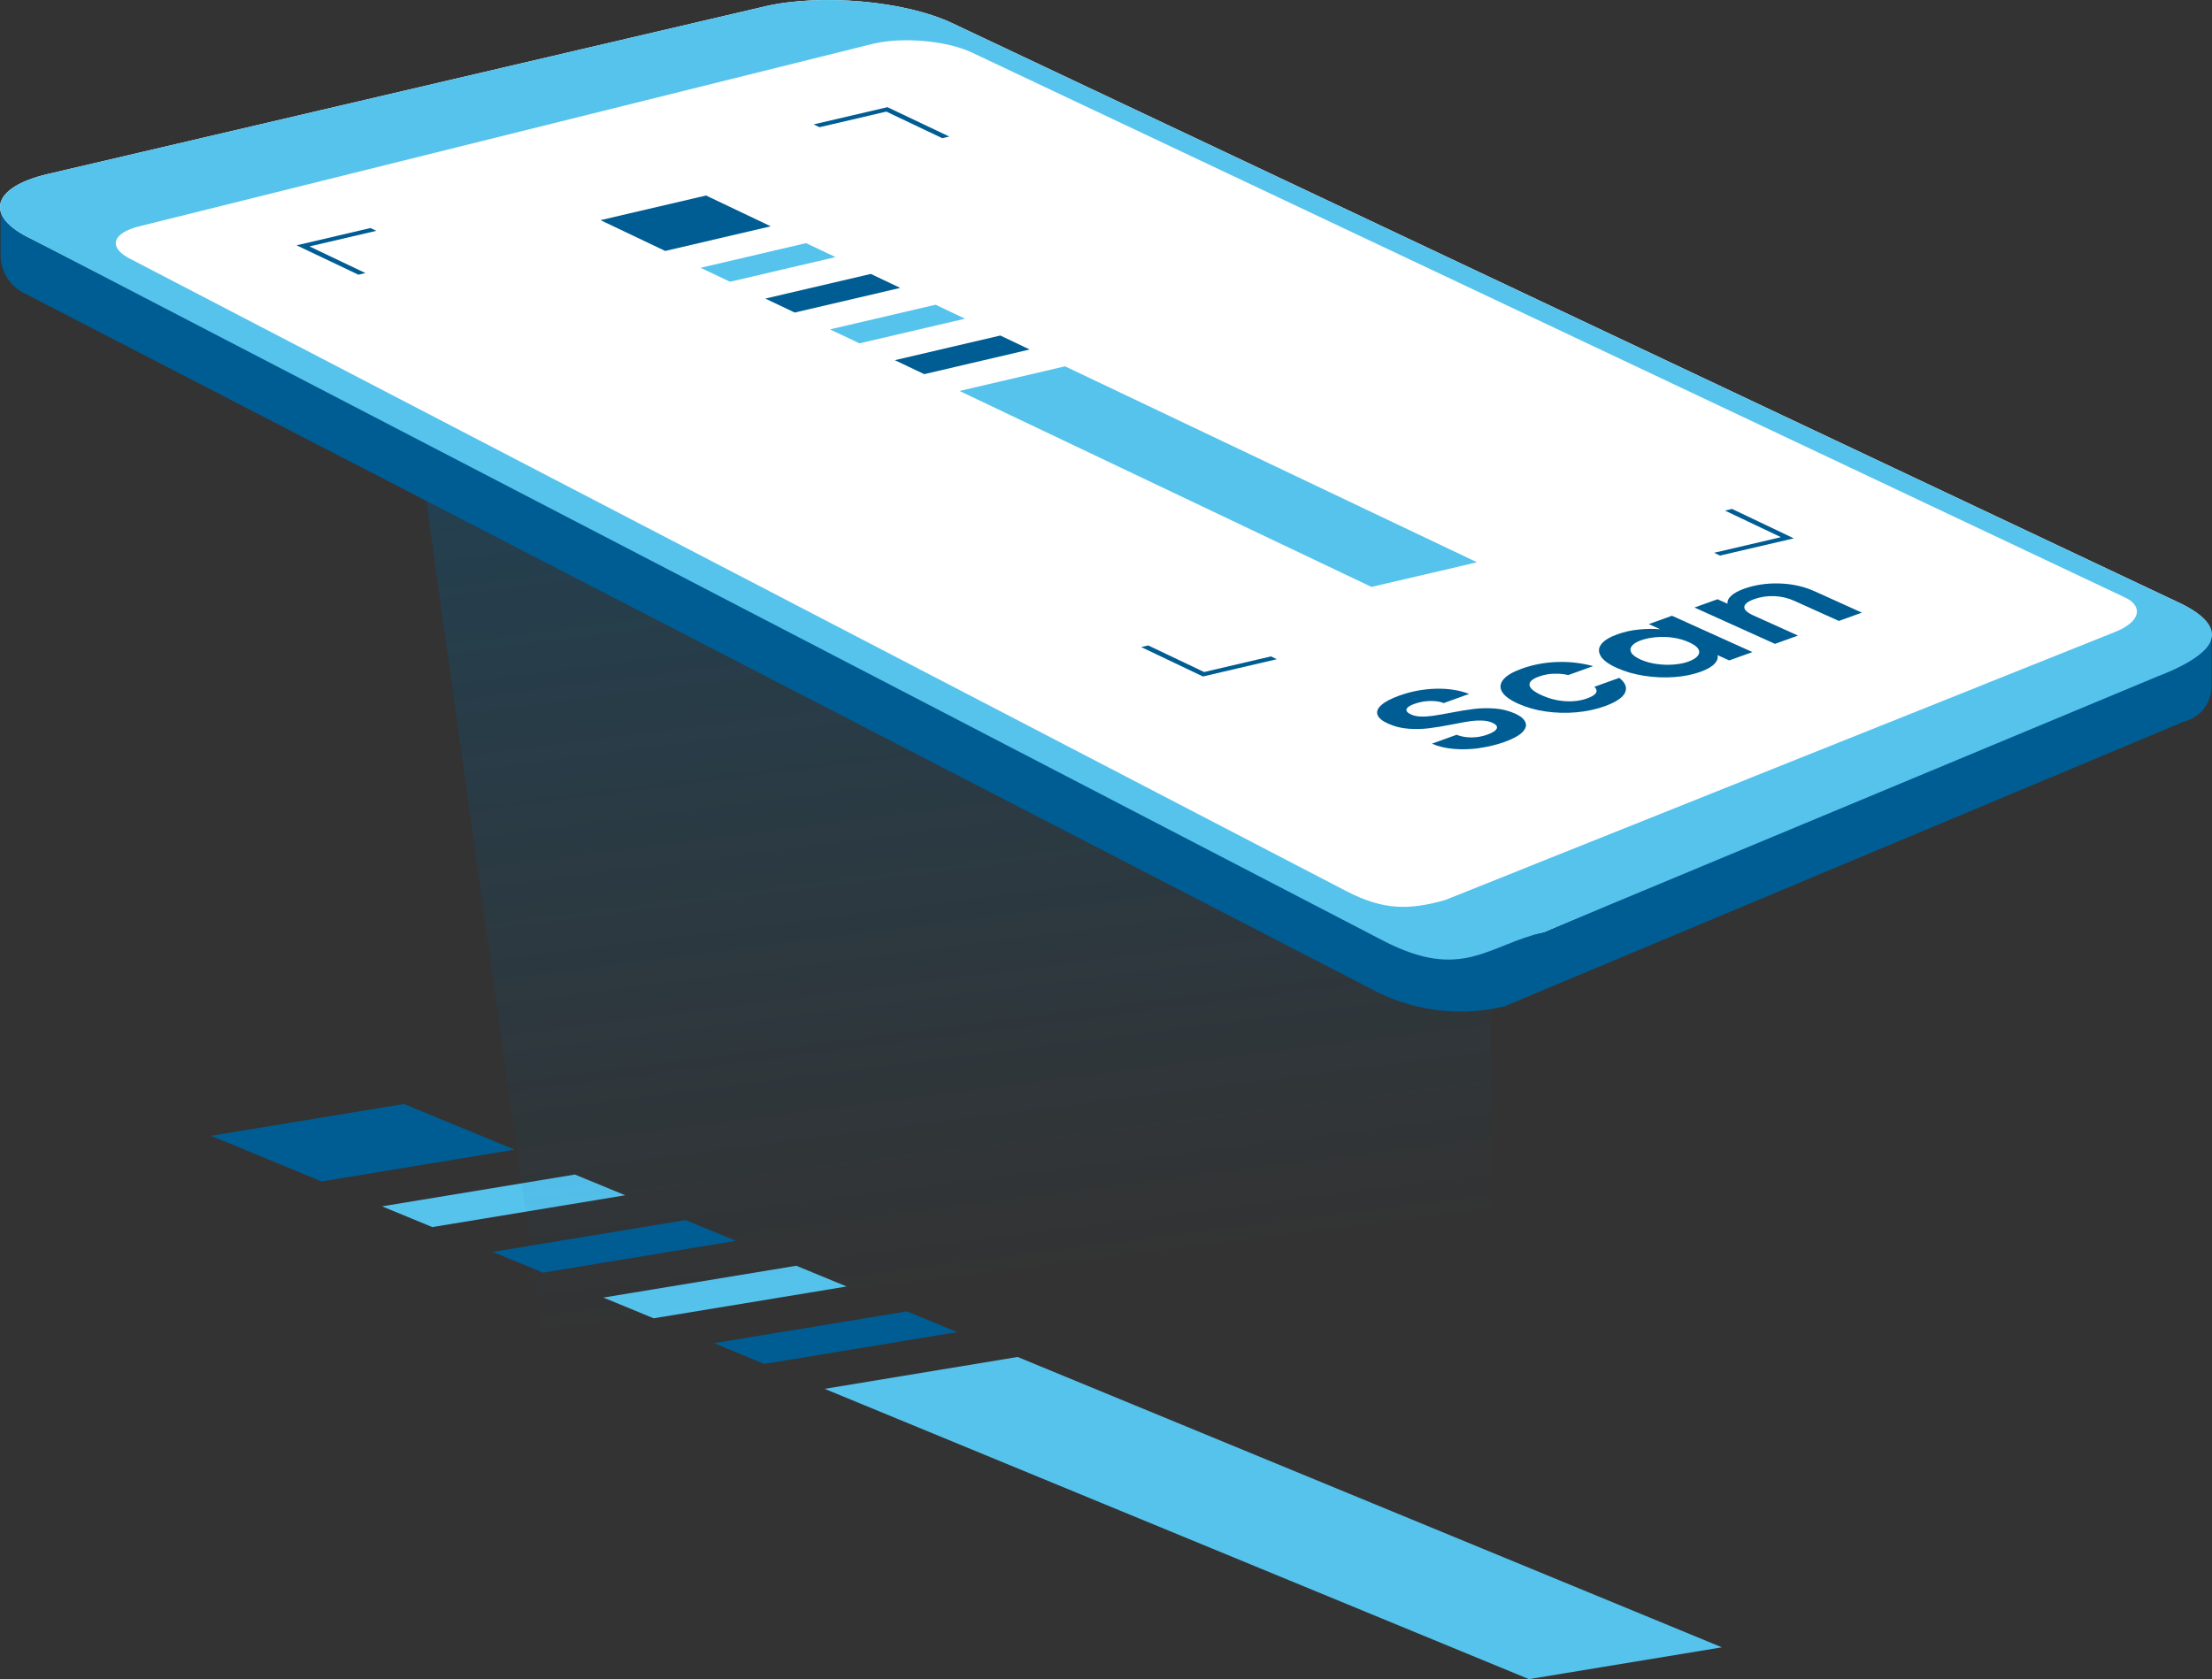 <svg width="216" height="164" viewBox="0 0 216 164" fill="none" xmlns="http://www.w3.org/2000/svg">
<rect x="0" y="0" width="216" height="164" fill="#333333" stroke="none"/>
<g clip-path="url(#clip0_1491_1487)">
<path d="M39.444 107.826L50.249 112.283L31.408 115.391L20.602 110.933L39.444 107.826Z" fill="#005D93"/>
<path d="M56.142 114.716L61.055 116.741L42.213 119.848L37.305 117.823L56.142 114.716Z" fill="#56C3ED"/>
<path d="M66.953 119.168L71.861 121.193L53.024 124.301L48.111 122.275L66.953 119.168Z" fill="#005D93"/>
<path d="M77.758 123.625L82.671 125.651L63.83 128.758L58.917 126.733L77.758 123.625Z" fill="#56C3ED"/>
<path d="M88.564 128.083L93.477 130.108L74.635 133.215L69.722 131.19L88.564 128.083Z" fill="#005D93"/>
<path d="M80.528 135.648L99.37 132.535L168.143 160.893L149.301 164L80.528 135.648Z" fill="#56C3ED"/>
<path opacity="0.3" d="M145.522 126.628L56.51 155.418L41.592 48.699L145.522 27.851V126.628Z" fill="url(#paint0_linear_1491_1487)"/>
<path d="M0.06 20.649V24.933C0.06 26.516 0.97 27.96 2.397 28.65L134.646 96.975C138.465 98.817 142.807 99.279 146.929 98.281L213.275 70.474C214.841 70.097 215.945 68.692 215.945 67.084V62.24L52.373 26.754L0.06 20.649Z" fill="#005D93"/>
<path d="M74.62 0.64L4.684 16.991C-0.851 18.286 -1.586 21.121 3.048 23.325L132.359 89.391C136.993 91.595 145.228 92.335 150.768 91.039L211.261 65.253C216.795 63.957 217.531 61.123 212.897 58.919L93.029 2.283C88.395 0.08 80.16 -0.655 74.62 0.635V0.64Z" fill="white"/>
<path d="M74.62 0.64L4.684 16.991C-0.851 18.286 -1.586 21.121 3.048 23.325L135.079 91.883C142.772 95.864 145.228 92.335 150.763 91.039L210.664 66.072C217.129 63.59 217.526 61.128 212.892 58.919L93.029 2.283C88.395 0.08 80.16 -0.655 74.62 0.635V0.64ZM207.511 58.358C209.177 59.127 209.177 60.617 206.656 61.674L141.116 87.907C137.57 88.905 135.084 88.905 131.479 87.043L12.904 25.379C10.477 24.228 10.86 22.739 13.759 22.064L85.272 4.269C88.171 3.589 92.487 3.976 94.909 5.133L207.511 58.358Z" fill="#56C3ED"/>
<path d="M144.467 73.07C143.602 73.189 142.767 73.214 141.961 73.145C141.151 73.075 140.44 72.907 139.823 72.634L142.235 71.765C142.672 71.939 143.16 72.023 143.687 72.023C144.219 72.023 144.741 71.934 145.253 71.745C145.765 71.556 146.079 71.358 146.158 71.149C146.238 70.941 146.094 70.757 145.735 70.594C145.442 70.46 145.099 70.39 144.706 70.375C144.313 70.365 143.911 70.385 143.498 70.45C143.085 70.509 142.543 70.608 141.877 70.742C140.957 70.921 140.181 71.05 139.539 71.13C138.898 71.209 138.232 71.224 137.531 71.174C136.829 71.125 136.168 70.956 135.541 70.673C134.955 70.41 134.612 70.117 134.507 69.799C134.403 69.482 134.537 69.164 134.905 68.846C135.273 68.524 135.845 68.226 136.616 67.948C137.774 67.531 138.963 67.303 140.181 67.268C141.399 67.233 142.493 67.402 143.458 67.774L140.982 68.668C140.619 68.524 140.176 68.454 139.649 68.464C139.122 68.474 138.605 68.568 138.102 68.752C137.665 68.911 137.411 69.08 137.347 69.263C137.282 69.447 137.441 69.626 137.819 69.794C138.082 69.913 138.401 69.978 138.774 69.983C139.147 69.993 139.535 69.968 139.937 69.909C140.34 69.854 140.882 69.76 141.558 69.63C142.478 69.452 143.259 69.323 143.91 69.243C144.562 69.164 145.238 69.149 145.949 69.199C146.66 69.248 147.322 69.417 147.938 69.69C148.47 69.928 148.804 70.206 148.948 70.524C149.092 70.842 148.998 71.169 148.664 71.507C148.331 71.844 147.754 72.162 146.929 72.46C146.148 72.743 145.323 72.941 144.462 73.06L144.467 73.07Z" fill="#005D93"/>
<path d="M146.67 67.561C146.437 67.149 146.481 66.752 146.81 66.359C147.138 65.967 147.73 65.62 148.59 65.312C149.694 64.915 150.852 64.697 152.061 64.657C153.269 64.617 154.438 64.751 155.567 65.059L153.14 65.933C152.672 65.823 152.185 65.784 151.688 65.803C151.191 65.823 150.713 65.918 150.266 66.082C149.624 66.315 149.321 66.588 149.356 66.91C149.39 67.233 149.788 67.561 150.544 67.903C151.3 68.246 152.056 68.434 152.841 68.484C153.627 68.534 154.343 68.444 154.985 68.211C155.895 67.883 156.128 67.506 155.691 67.079L158.118 66.206C158.724 66.677 158.908 67.159 158.684 67.65C158.456 68.141 157.794 68.578 156.705 68.975C155.85 69.283 154.92 69.482 153.921 69.571C152.921 69.66 151.927 69.63 150.942 69.492C149.957 69.353 149.057 69.094 148.247 68.727C147.436 68.36 146.909 67.973 146.675 67.561H146.67Z" fill="#005D93"/>
<path d="M156.317 64.086C156.064 63.679 156.079 63.292 156.362 62.92C156.646 62.547 157.173 62.225 157.934 61.952C158.6 61.713 159.296 61.555 160.032 61.485C160.768 61.411 161.464 61.406 162.121 61.46L161.002 60.954L163.269 60.14L171.126 63.689L168.859 64.503L167.71 63.982C167.79 64.255 167.695 64.533 167.426 64.826C167.158 65.118 166.691 65.382 166.029 65.625C165.278 65.893 164.428 66.062 163.468 66.131C162.508 66.201 161.544 66.156 160.564 66.007C159.585 65.858 158.694 65.6 157.889 65.238C157.083 64.875 156.571 64.498 156.312 64.091L156.317 64.086ZM163.369 62.279C162.807 62.2 162.255 62.185 161.708 62.235C161.161 62.284 160.674 62.383 160.256 62.532C159.838 62.681 159.54 62.86 159.366 63.069C159.192 63.277 159.167 63.5 159.291 63.734C159.415 63.967 159.714 64.195 160.186 64.409C160.659 64.622 161.181 64.771 161.758 64.85C162.329 64.93 162.891 64.95 163.443 64.905C163.99 64.86 164.468 64.766 164.875 64.617C165.283 64.468 165.592 64.285 165.771 64.071C165.95 63.858 165.974 63.634 165.845 63.401C165.716 63.168 165.408 62.944 164.925 62.726C164.443 62.508 163.921 62.359 163.364 62.279H163.369Z" fill="#005D93"/>
<path d="M173.747 56.988C174.99 57.018 176.144 57.276 177.203 57.752L181.813 59.837L179.56 60.646L175.219 58.686C174.597 58.403 173.936 58.249 173.25 58.224C172.558 58.199 171.912 58.298 171.3 58.517C170.689 58.735 170.355 58.993 170.331 59.271C170.306 59.554 170.609 59.832 171.231 60.115L175.572 62.076L173.319 62.885L165.462 59.336L167.715 58.527L168.695 58.968C168.655 58.706 168.769 58.447 169.043 58.194C169.316 57.941 169.729 57.713 170.286 57.509C171.345 57.127 172.499 56.953 173.742 56.983L173.747 56.988Z" fill="#005D93"/>
<path d="M68.942 19.095L75.262 22.103L64.959 24.511L58.638 21.503L68.942 19.095Z" fill="#005D93"/>
<path d="M78.713 23.746L81.587 25.111L71.284 27.519L68.41 26.154L78.713 23.746Z" fill="#56C3ED"/>
<path d="M85.034 26.754L87.908 28.119L77.604 30.527L74.73 29.162L85.034 26.754Z" fill="#005D93"/>
<path d="M91.354 29.762L94.228 31.127L83.925 33.535L81.05 32.17L91.354 29.762Z" fill="#56C3ED"/>
<path d="M97.679 32.77L100.548 34.135L90.25 36.543L87.376 35.178L97.679 32.77Z" fill="#005D93"/>
<path d="M93.696 38.186L103.999 35.778L144.229 54.918L133.925 57.325L93.696 38.186Z" fill="#56C3ED"/>
<path d="M35.684 26.67L34.998 26.829L28.961 23.96L36.176 22.272L36.748 22.545L30.224 24.069L35.684 26.67Z" fill="#005D93"/>
<path d="M124.681 64.384L117.466 66.072L111.434 63.198L112.12 63.039L117.58 65.635L124.104 64.111L124.681 64.384Z" fill="#005D93"/>
<path d="M92.697 13.337L92.01 13.496L86.55 10.9L80.026 12.424L79.449 12.151L86.66 10.468L92.697 13.337Z" fill="#005D93"/>
<path d="M175.164 52.58L167.954 54.263L167.377 53.99L173.906 52.466L168.446 49.87L169.132 49.706L175.164 52.58Z" fill="#005D93"/>
</g>
<defs>
<linearGradient id="paint0_linear_1491_1487" x1="93.9" y1="40.94" x2="104.588" y2="124.702" gradientUnits="userSpaceOnUse">
<stop stop-color="#005D93"/>
<stop offset="1" stop-color="#005D93" stop-opacity="0"/>
</linearGradient>
<clipPath id="clip0_1491_1487">
<rect width="216" height="164" fill="white"/>
</clipPath>
</defs>
</svg>
